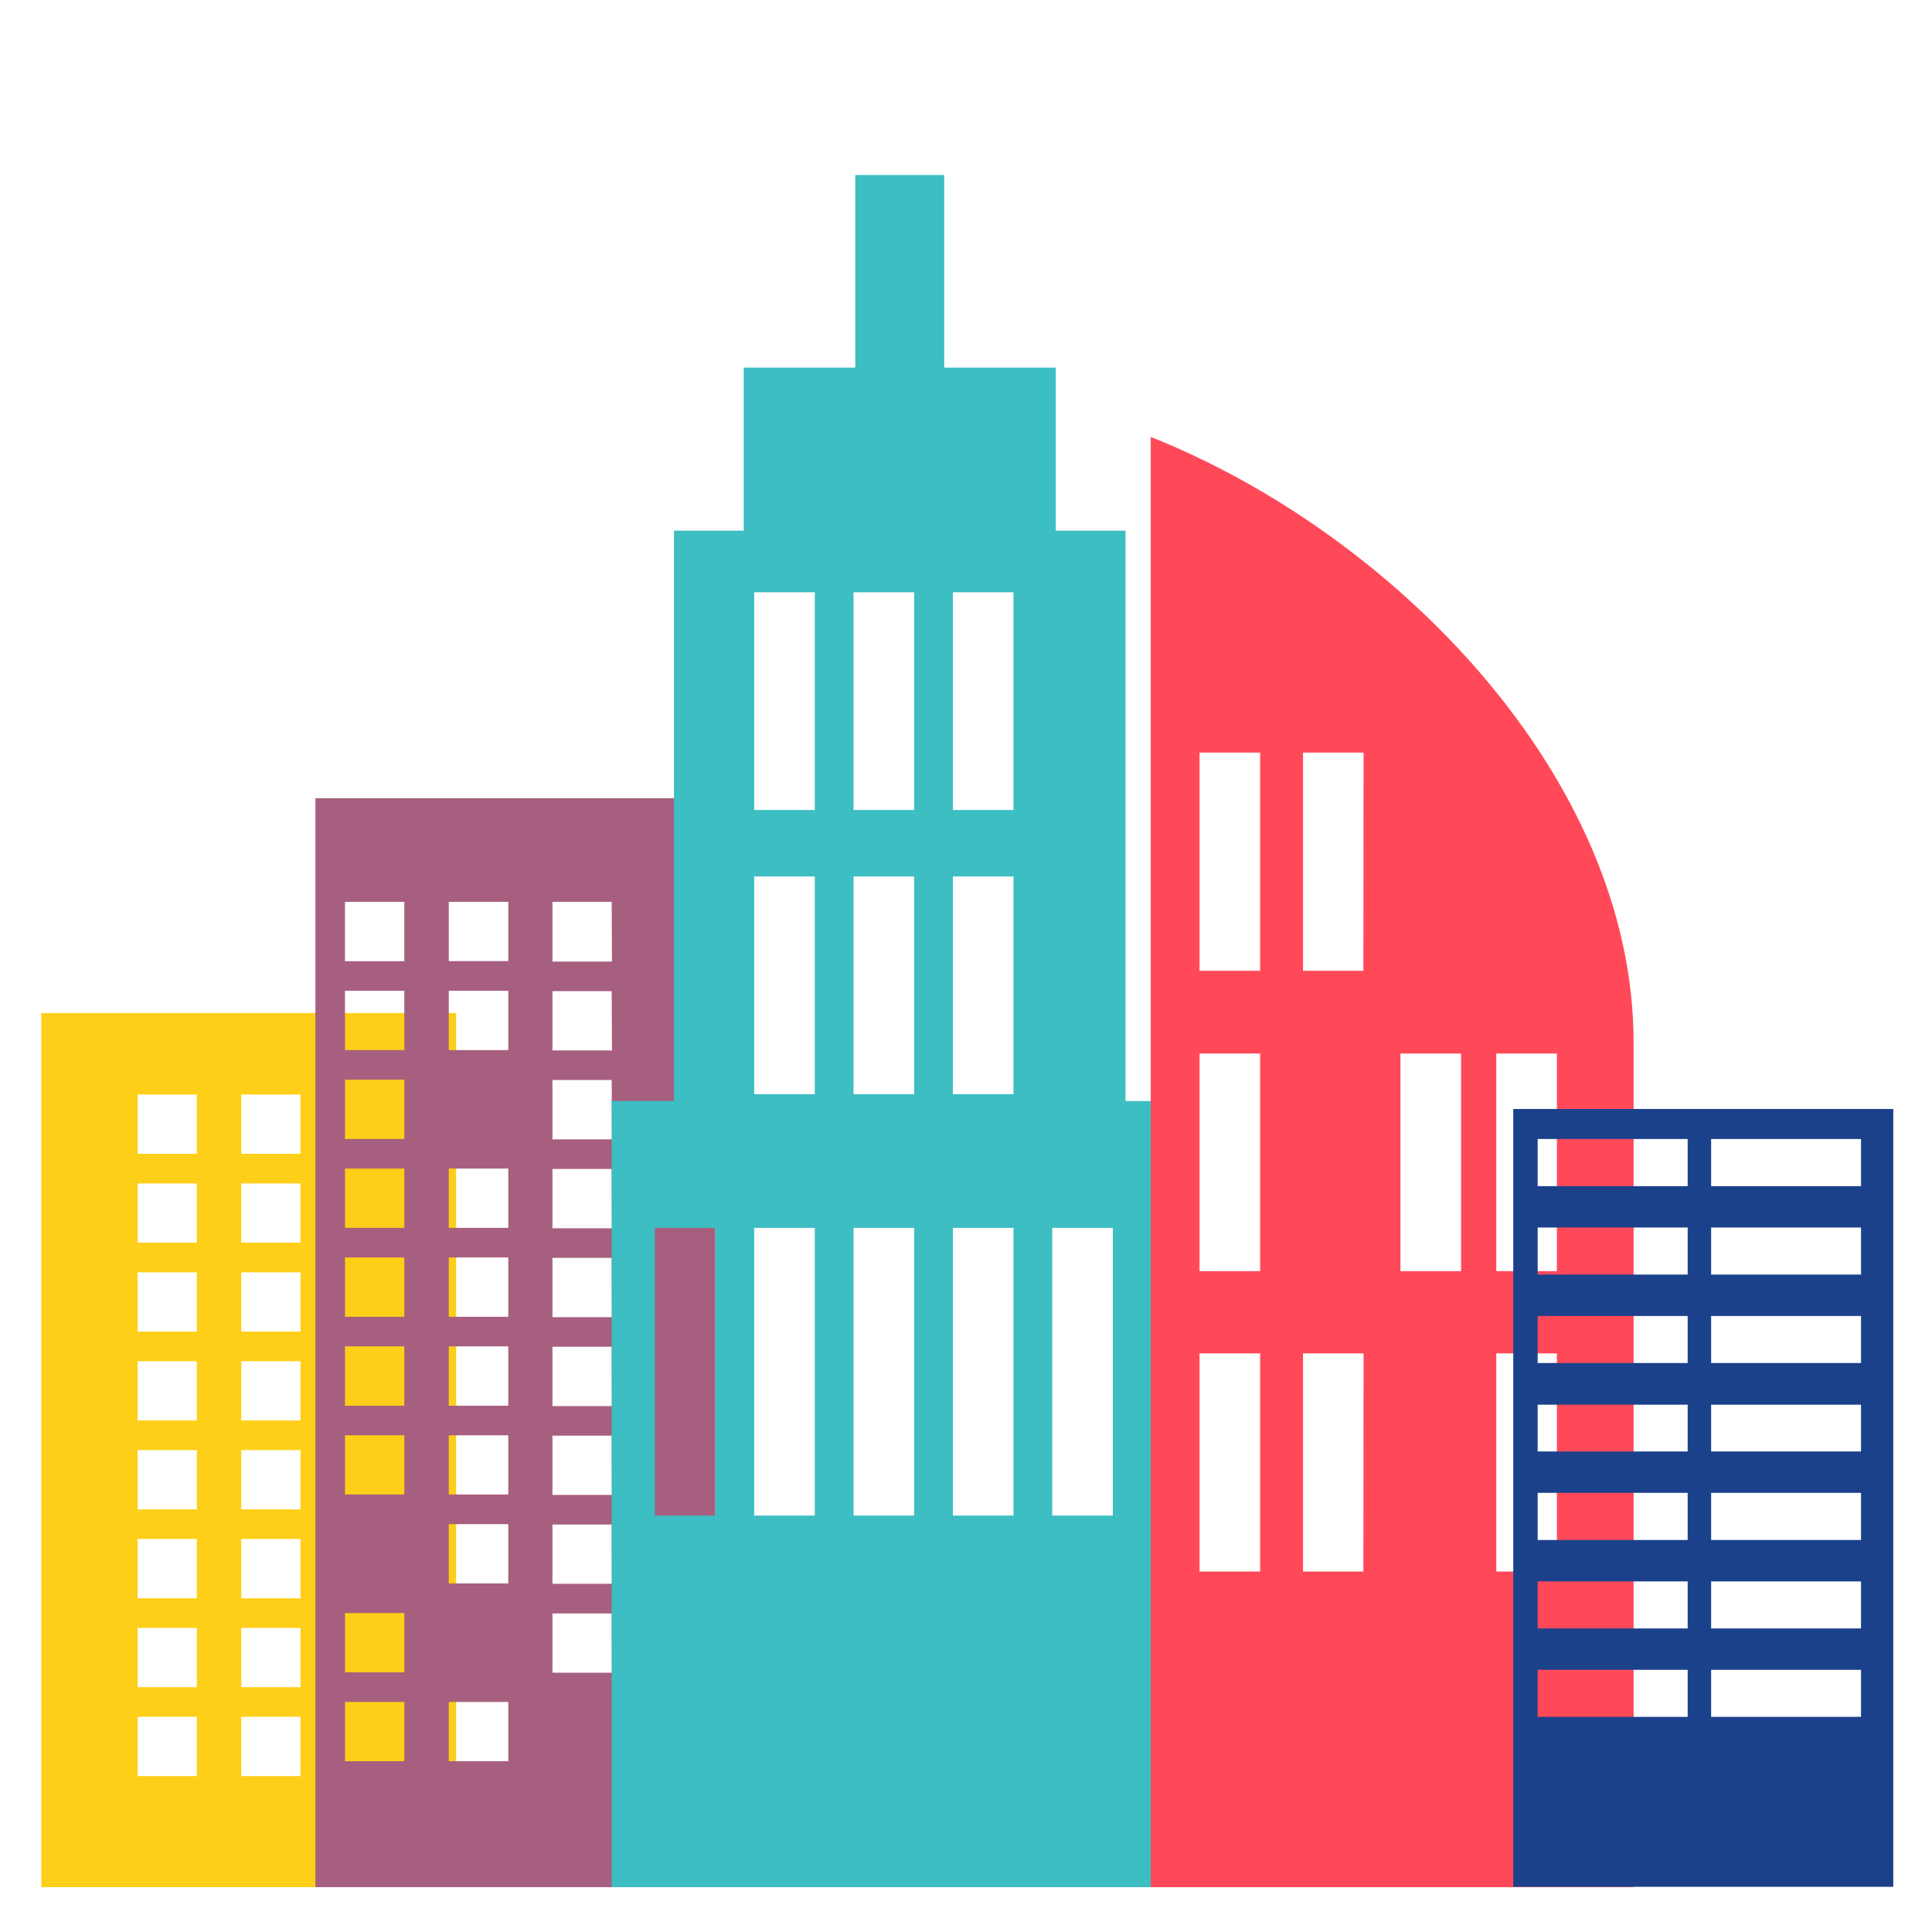 <svg xmlns="http://www.w3.org/2000/svg" viewBox="0 0 209.06 209.06"><defs><style>.cls-1{isolation:isolate;}.cls-2{fill:#fdcf18;}.cls-3{fill:#a75f7f;}.cls-3,.cls-4,.cls-5,.cls-6{mix-blend-mode:multiply;}.cls-4{fill:#3cbec2;}.cls-5{fill:#ff4958;}.cls-6{fill:#1c418b;}.cls-7{fill:none;}</style></defs><g class="cls-1"><g id="Camada_2" data-name="Camada 2"><g id="Camada_1-2" data-name="Camada 1"><path class="cls-2" d="M4.47,109.62v94.59H49.36V109.62ZM21.3,192.19H14.89v-6.42H21.3Zm0-9.62H14.89v-6.42H21.3Zm0-9.62H14.89v-6.42H21.3Zm0-9.62H14.89v-6.42H21.3Zm0-9.62H14.89V147.3H21.3Zm0-9.62H14.89v-6.41H21.3Zm0-9.62H14.89v-6.41H21.3Zm0-9.62H14.89v-6.41H21.3Zm11.22,67.34H26.11v-6.42h6.41Zm0-9.62H26.11v-6.42h6.41Zm0-9.62H26.11v-6.42h6.41Zm0-9.62H26.11v-6.42h6.41Zm0-9.62H26.11V147.3h6.41Zm0-9.62H26.11v-6.41h6.41Zm0-9.62H26.11v-6.41h6.41Zm0-9.62H26.11v-6.41h6.41Z"/><path class="cls-3" d="M34.13,86.37V204.21H77.41V86.37Zm9.62,104.21H37.33v-6.41h6.42Zm0-9.62H37.33v-6.41h6.42Zm0-19.24H37.33v-6.41h6.42Zm0-9.61H37.33v-6.42h6.42Zm0-9.62H37.33v-6.42h6.42Zm0-9.62H37.33v-6.42h6.42Zm0-9.62H37.33v-6.42h6.42Zm0-9.62H37.33v-6.42h6.42Zm0-9.62H37.33V97.59h6.42ZM55,190.58H48.56v-6.41H55Zm0-19.24H48.56v-6.41H55Zm0-9.62H48.56v-6.41H55Zm0-9.61H48.56v-6.42H55Zm0-9.62H48.56v-6.42H55Zm0-9.62H48.56v-6.42H55Zm0-19.24H48.56v-6.42H55ZM55,104H48.56V97.59H55Zm11.22,77H59.78v-6.41h6.41Zm0-9.62H59.78v-6.41h6.41Zm0-9.62H59.78v-6.41h6.41Zm0-9.61H59.78v-6.42h6.41Zm0-9.62H59.78v-6.42h6.41Zm0-9.62H59.78v-6.42h6.41Zm0-9.62H59.78v-6.42h6.41Zm0-9.62H59.78v-6.42h6.41Zm0-9.62H59.78V97.59h6.41Z"/><path class="cls-4" d="M121.79,119.14V57.42h-7.55V39.78H102.17V18.94H92.55V39.78H80.48V57.42H72.93v61.72H66.19v85.07h62.34V119.14ZM77.41,164H70.86V132.87h6.55Zm10.76,0H81.61V132.87h6.56Zm0-45.6H81.61V94.84h6.56Zm0-30.75H81.61V64.09h6.56ZM98.92,164H92.36V132.87h6.56Zm0-45.6H92.36V94.84h6.56Zm0-30.75H92.36V64.09h6.56ZM109.67,164h-6.56V132.87h6.56Zm0-45.6h-6.56V94.84h6.56Zm0-30.75h-6.56V64.09h6.56ZM120.42,164h-6.56V132.87h6.56Z"/><path class="cls-5" d="M124.52,47.28h0V204.21h52.25v-91.4C176.77,84,150.64,57.66,124.52,47.28Zm11.84,122.77H129.8v-23.6h6.56Zm0-32.5H129.8V114h6.56Zm0-32.5H129.8V81.44h6.56Zm11.17,65H141v-23.6h6.55Zm0-65H141V81.44h6.55Zm10.57,32.5h-6.56V114h6.56Zm10.37,32.5h-6.56v-23.6h6.56Zm0-32.5h-6.56V114h6.56Z"/><path class="cls-6" d="M163.75,120v84.17h41.12V120Zm18.87,65.78H166.39v-5.09h16.23Zm0-9.57H166.39v-5.09h16.23Zm0-9.57H166.39v-5.1h16.23Zm0-9.58H166.39V152h16.23Zm0-9.57H166.39v-5.09h16.23Zm0-9.57H166.39v-5.09h16.23Zm0-9.57H166.39v-5.1h16.23Zm18.76,57.43H185.16v-5.09h16.22Zm0-9.57H185.16v-5.09h16.22Zm0-9.57H185.16v-5.1h16.22Zm0-9.58H185.16V152h16.22Zm0-9.57H185.16v-5.09h16.22Zm0-9.57H185.16v-5.09h16.22Zm0-9.57H185.16v-5.1h16.22Z"/><rect class="cls-7" width="209.06" height="209.06"/></g></g></g></svg>